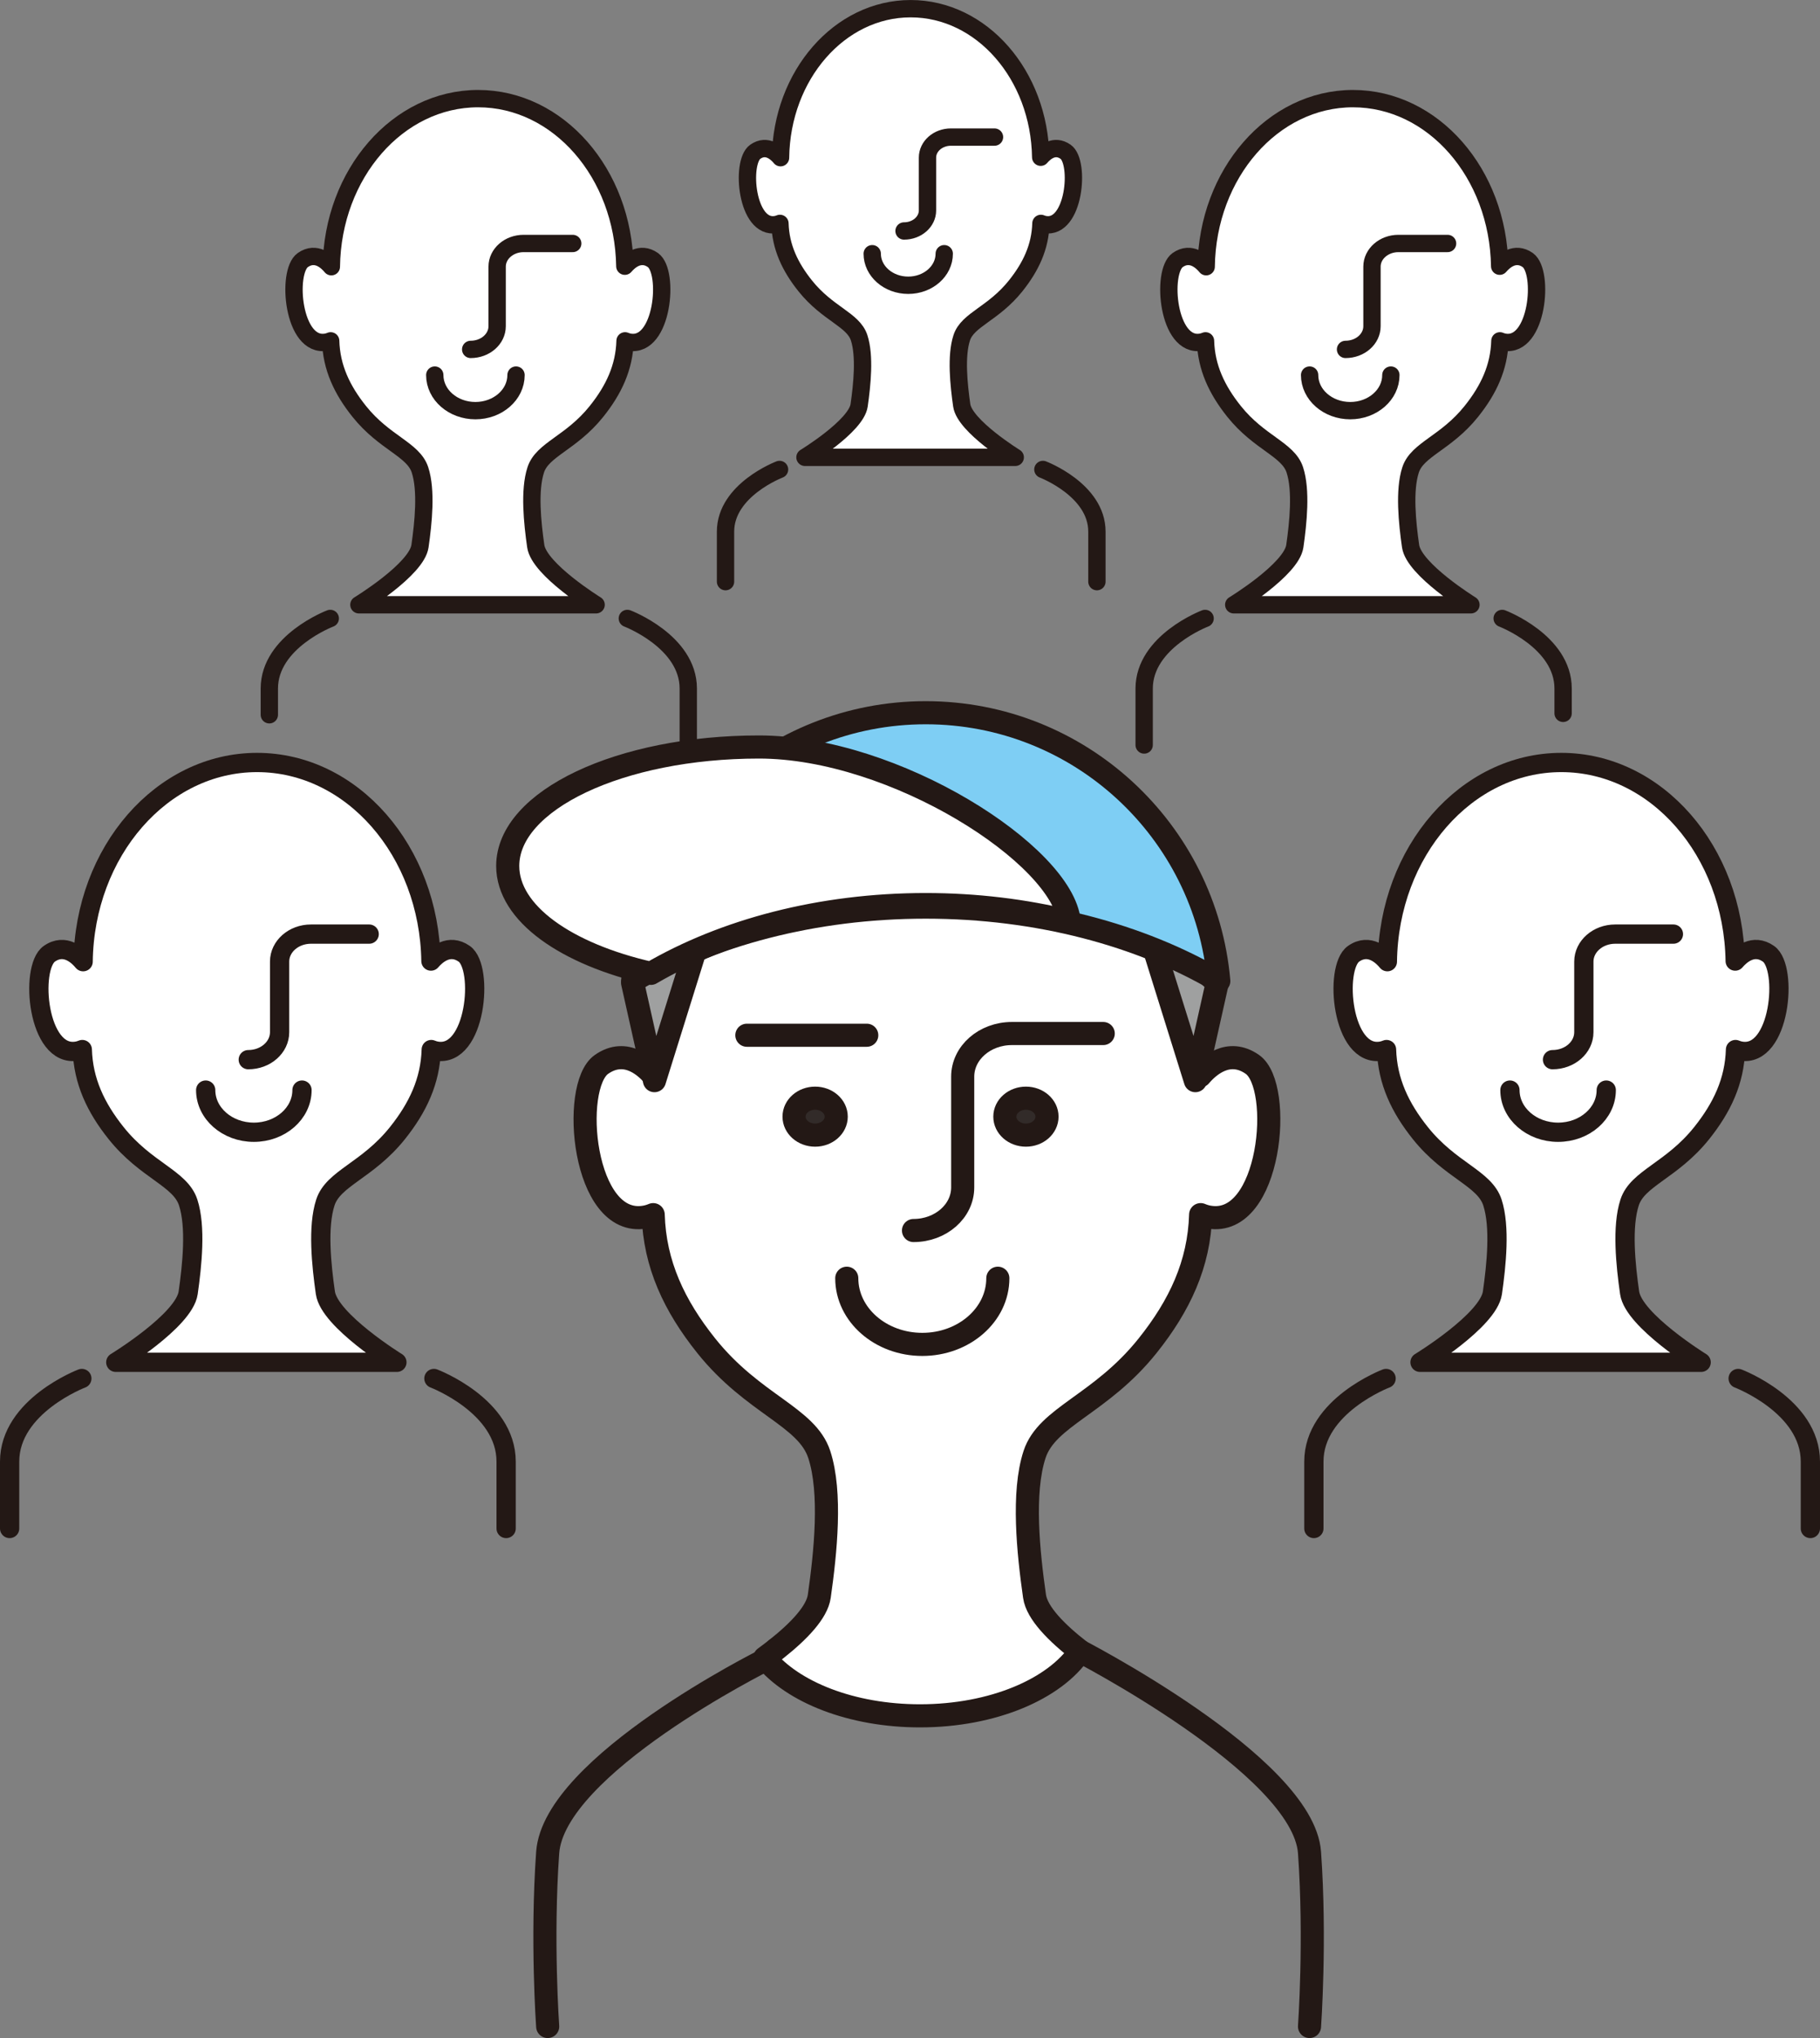 <?xml version="1.0" encoding="UTF-8"?>
<svg id="_レイヤー_2" data-name="レイヤー 2" xmlns="http://www.w3.org/2000/svg" viewBox="0 0 94.526 105.796">
  <rect x="0" y="0" width="94.526" height="105.796" fill="#808080" stroke="none"/>
  <defs>
    <style>
      .cls-1, .cls-2, .cls-3, .cls-4, .cls-5, .cls-6, .cls-7, .cls-8, .cls-9 {
        stroke: #231815;
        stroke-linecap: round;
        stroke-linejoin: round;
      }

      .cls-1, .cls-3, .cls-7 {
        fill: #fff;
      }

      .cls-2, .cls-8, .cls-9 {
        fill: none;
      }

      .cls-3, .cls-8 {
        stroke-width: .9px;
      }

      .cls-4 {
        fill: #9fa0a0;
      }

      .cls-4, .cls-5, .cls-6, .cls-7, .cls-9 {
        stroke-width: 1.2px;
      }

      .cls-5 {
        fill: #322b29;
      }

      .cls-6 {
        fill: #7ecef4;
      }
    </style>
  </defs>
  <g id="_レイヤー_1-2" data-name="レイヤー 1">
    <g>
      <g>
        <path class="cls-1" d="m24.111,49.512c-.792-.555-1.461.063-1.729.378-.089-5.711-4.097-10.309-9.032-10.309s-8.959,4.616-9.033,10.341c-.247-.302-.935-.985-1.756-.41-1.03.722-.618,5.412,1.442,5.051.1-.017.188-.046.271-.08.048,1.639.698,3.015,1.758,4.34,1.557,1.947,3.328,2.335,3.741,3.597.412,1.263.206,3.247,0,4.69-.206,1.443-3.76,3.608-3.76,3.608h14.601s-3.509-2.165-3.715-3.608c-.206-1.443-.412-3.428,0-4.69.412-1.263,2.183-1.651,3.741-3.597,1.06-1.325,1.71-2.701,1.758-4.34.083.034.171.063.271.08,2.06.361,2.473-4.33,1.442-5.051Z"/>
        <path class="cls-2" d="m.5,79.345v-3.472c0-2.894,3.751-4.315,3.751-4.315"/>
        <path class="cls-2" d="m26.287,79.345v-3.472c0-2.894-3.751-4.315-3.751-4.315"/>
        <path class="cls-2" d="m12.894,55.008h0c.899,0,1.628-.638,1.628-1.426v-3.666c0-.787.729-1.426,1.628-1.426h3.024"/>
        <path class="cls-2" d="m15.685,56.587c0,1.209-1.12,2.189-2.501,2.189s-2.501-.98-2.501-2.189"/>
      </g>
      <g>
        <path class="cls-1" d="m91.85,49.512c-.792-.555-1.461.063-1.729.378-.089-5.711-4.097-10.309-9.032-10.309s-8.959,4.616-9.033,10.341c-.247-.302-.935-.985-1.756-.41-1.03.722-.618,5.412,1.442,5.051.1-.017.188-.046.271-.08.048,1.639.698,3.015,1.758,4.34,1.557,1.947,3.328,2.335,3.741,3.597.412,1.263.206,3.247,0,4.69-.206,1.443-3.76,3.608-3.76,3.608h14.601s-3.509-2.165-3.715-3.608c-.206-1.443-.412-3.428,0-4.69.412-1.263,2.183-1.651,3.741-3.597,1.06-1.325,1.71-2.701,1.758-4.34.083.034.171.063.271.08,2.06.361,2.473-4.33,1.442-5.051Z"/>
        <path class="cls-2" d="m68.239,79.345v-3.472c0-2.894,3.751-4.315,3.751-4.315"/>
        <path class="cls-2" d="m94.026,79.345v-3.472c0-2.894-3.751-4.315-3.751-4.315"/>
        <path class="cls-2" d="m80.633,55.008h0c.899,0,1.628-.638,1.628-1.426v-3.666c0-.787.729-1.426,1.628-1.426h3.024"/>
        <path class="cls-2" d="m83.424,56.587c0,1.209-1.12,2.189-2.501,2.189s-2.501-.98-2.501-2.189"/>
      </g>
      <g>
        <path class="cls-3" d="m79.348,13.5c-.669-.468-1.233.053-1.459.319-.075-4.819-3.457-8.699-7.621-8.699s-7.559,3.895-7.622,8.726c-.208-.255-.789-.831-1.481-.346-.869.609-.522,4.567,1.217,4.262.084-.015.159-.039.229-.068.04,1.383.589,2.544,1.483,3.662,1.314,1.643,2.809,1.97,3.156,3.036.348,1.066.174,2.74,0,3.958-.174,1.218-3.173,3.044-3.173,3.044h12.32s-2.961-1.827-3.135-3.044c-.174-1.218-.348-2.892,0-3.958.348-1.066,1.842-1.393,3.156-3.036.895-1.118,1.443-2.279,1.483-3.662.07.029.145.053.229.068,1.739.304,2.086-3.653,1.217-4.262Z"/>
        <path class="cls-8" d="m59.425,38.673v-2.929c0-2.442,3.165-3.641,3.165-3.641"/>
        <path class="cls-8" d="m81.184,36.689s0,1.226,0-.945c0-2.442-3.165-3.641-3.165-3.641"/>
        <path class="cls-8" d="m69.883,18.138h0c.759,0,1.374-.539,1.374-1.203v-3.093c0-.664.615-1.203,1.374-1.203h2.552"/>
        <path class="cls-8" d="m72.238,19.47c0,1.02-.945,1.847-2.11,1.847s-2.11-.827-2.11-1.847"/>
      </g>
      <g>
        <path class="cls-3" d="m55.344,7.879c-.593-.415-1.093.047-1.293.283-.066-4.272-3.065-7.711-6.756-7.711s-6.701,3.453-6.756,7.735c-.185-.226-.699-.737-1.313-.307-.771.54-.462,4.048,1.079,3.778.074-.013.141-.035.203-.06.036,1.226.522,2.255,1.315,3.246,1.165,1.456,2.49,1.746,2.798,2.691.308.945.154,2.429,0,3.508-.154,1.08-2.813,2.699-2.813,2.699h10.921s-2.625-1.619-2.779-2.699c-.154-1.08-.308-2.564,0-3.508.308-.945,1.633-1.235,2.798-2.691.793-.991,1.279-2.021,1.315-3.246.062.026.128.047.203.06,1.541.27,1.849-3.239,1.079-3.778Z"/>
        <path class="cls-8" d="m37.682,30.194v-2.597c0-2.165,2.806-3.227,2.806-3.227"/>
        <path class="cls-8" d="m56.971,30.194v-2.597c0-2.165-2.806-3.227-2.806-3.227"/>
        <path class="cls-8" d="m46.953,11.99h0c.673,0,1.218-.477,1.218-1.066v-2.742c0-.589.545-1.066,1.218-1.066h2.262"/>
        <path class="cls-8" d="m49.041,13.17c0,.904-.837,1.638-1.87,1.638s-1.87-.733-1.87-1.638"/>
      </g>
      <g>
        <path class="cls-3" d="m33.911,13.5c-.669-.468-1.233.053-1.459.319-.075-4.819-3.457-8.699-7.621-8.699s-7.559,3.895-7.622,8.726c-.208-.255-.789-.831-1.481-.346-.869.609-.522,4.567,1.217,4.262.084-.015.159-.039.229-.068.04,1.383.589,2.544,1.483,3.662,1.314,1.643,2.809,1.97,3.156,3.036.348,1.066.174,2.74,0,3.958-.174,1.218-3.173,3.044-3.173,3.044h12.32s-2.961-1.827-3.135-3.044c-.174-1.218-.348-2.892,0-3.958.348-1.066,1.842-1.393,3.156-3.036.895-1.118,1.443-2.279,1.483-3.662.07.029.145.053.229.068,1.739.304,2.086-3.653,1.217-4.262Z"/>
        <path class="cls-8" d="m13.988,36.689s0,1.423,0-.945c0-2.442,3.165-3.641,3.165-3.641"/>
        <path class="cls-8" d="m35.747,38.673v-2.929c0-2.442-3.165-3.641-3.165-3.641"/>
        <path class="cls-8" d="m24.446,18.138h0c.759,0,1.374-.539,1.374-1.203v-3.093c0-.664.615-1.203,1.374-1.203h2.552"/>
        <path class="cls-8" d="m26.801,19.47c0,1.02-.945,1.847-2.11,1.847s-2.11-.827-2.11-1.847"/>
      </g>
      <g>
        <path class="cls-9" d="m40.325,85.601l15.523-.017s11.842,6.055,12.165,10.584c.323,4.529,0,9.028,0,9.028"/>
        <path class="cls-7" d="m33.5,63.179c.156-.027.295-.072.425-.126.075,2.571,1.095,4.73,2.758,6.809,2.443,3.054,5.222,3.663,5.868,5.644.647,1.981.323,5.095,0,7.359-.119.834-1.071,1.821-2.226,2.736-.197.156-.402.31-.608.461,1.45,1.778,4.511,3.008,8.064,3.008,3.779,0,7.006-1.39,8.324-3.354-1.221-.946-2.25-1.982-2.374-2.851-.323-2.264-.647-5.378,0-7.359.647-1.981,3.425-2.59,5.869-5.644,1.663-2.079,2.683-4.238,2.758-6.809.13.054.269.099.425.126,3.233.566,3.879-6.793,2.263-7.925-1.243-.871-2.293.098-2.712.593-.139-8.96-6.428-16.174-14.17-16.174s-14.055,7.242-14.171,16.225c-.387-.474-1.467-1.545-2.754-.644-1.616,1.132-.97,8.491,2.263,7.925Z"/>
        <path class="cls-9" d="m28.445,105.196s-.323-4.499,0-9.028c.323-4.529,11.269-9.986,11.269-9.986"/>
        <path class="cls-5" d="m43.431,57.966c0,.529-.49.959-1.095.959s-1.095-.429-1.095-.959.49-.959,1.095-.959,1.095.429,1.095.959Z"/>
        <path class="cls-5" d="m54.379,57.966c0,.529-.49.959-1.095.959s-1.095-.429-1.095-.959.49-.959,1.095-.959,1.095.429,1.095.959Z"/>
        <path class="cls-9" d="m47.445,63.877h0c1.411,0,2.555-1.001,2.555-2.237v-5.752c0-1.235,1.144-2.237,2.555-2.237h4.744"/>
        <path class="cls-9" d="m51.825,66.353c0,1.897-1.757,3.435-3.923,3.435s-3.923-1.538-3.923-3.435"/>
        <line class="cls-7" x1="45.017" y1="53.74" x2="38.79" y2="53.74"/>
        <polygon class="cls-4" points="32.858 51.034 33.991 56.097 36.726 47.341 32.858 51.034"/>
        <polygon class="cls-4" points="63.217 51.034 62.084 56.097 59.348 47.341 63.217 51.034"/>
        <path class="cls-6" d="m48.079,47.089c5.84,0,11.167,1.451,15.222,3.837-.687-7.806-7.238-13.928-15.222-13.928s-14.535,6.123-15.222,13.928c4.054-2.386,9.382-3.837,15.222-3.837Z"/>
        <path class="cls-7" d="m33.804,50.527c3.814-2.221,8.806-3.57,14.276-3.57,2.62,0,5.129.312,7.453.878-.337-3.434-9.053-9.058-16.117-9.058-7.205,0-13.046,2.764-13.046,6.175,0,2.459,3.038,4.582,7.435,5.575Z"/>
      </g>
    </g>
  </g>
</svg>
